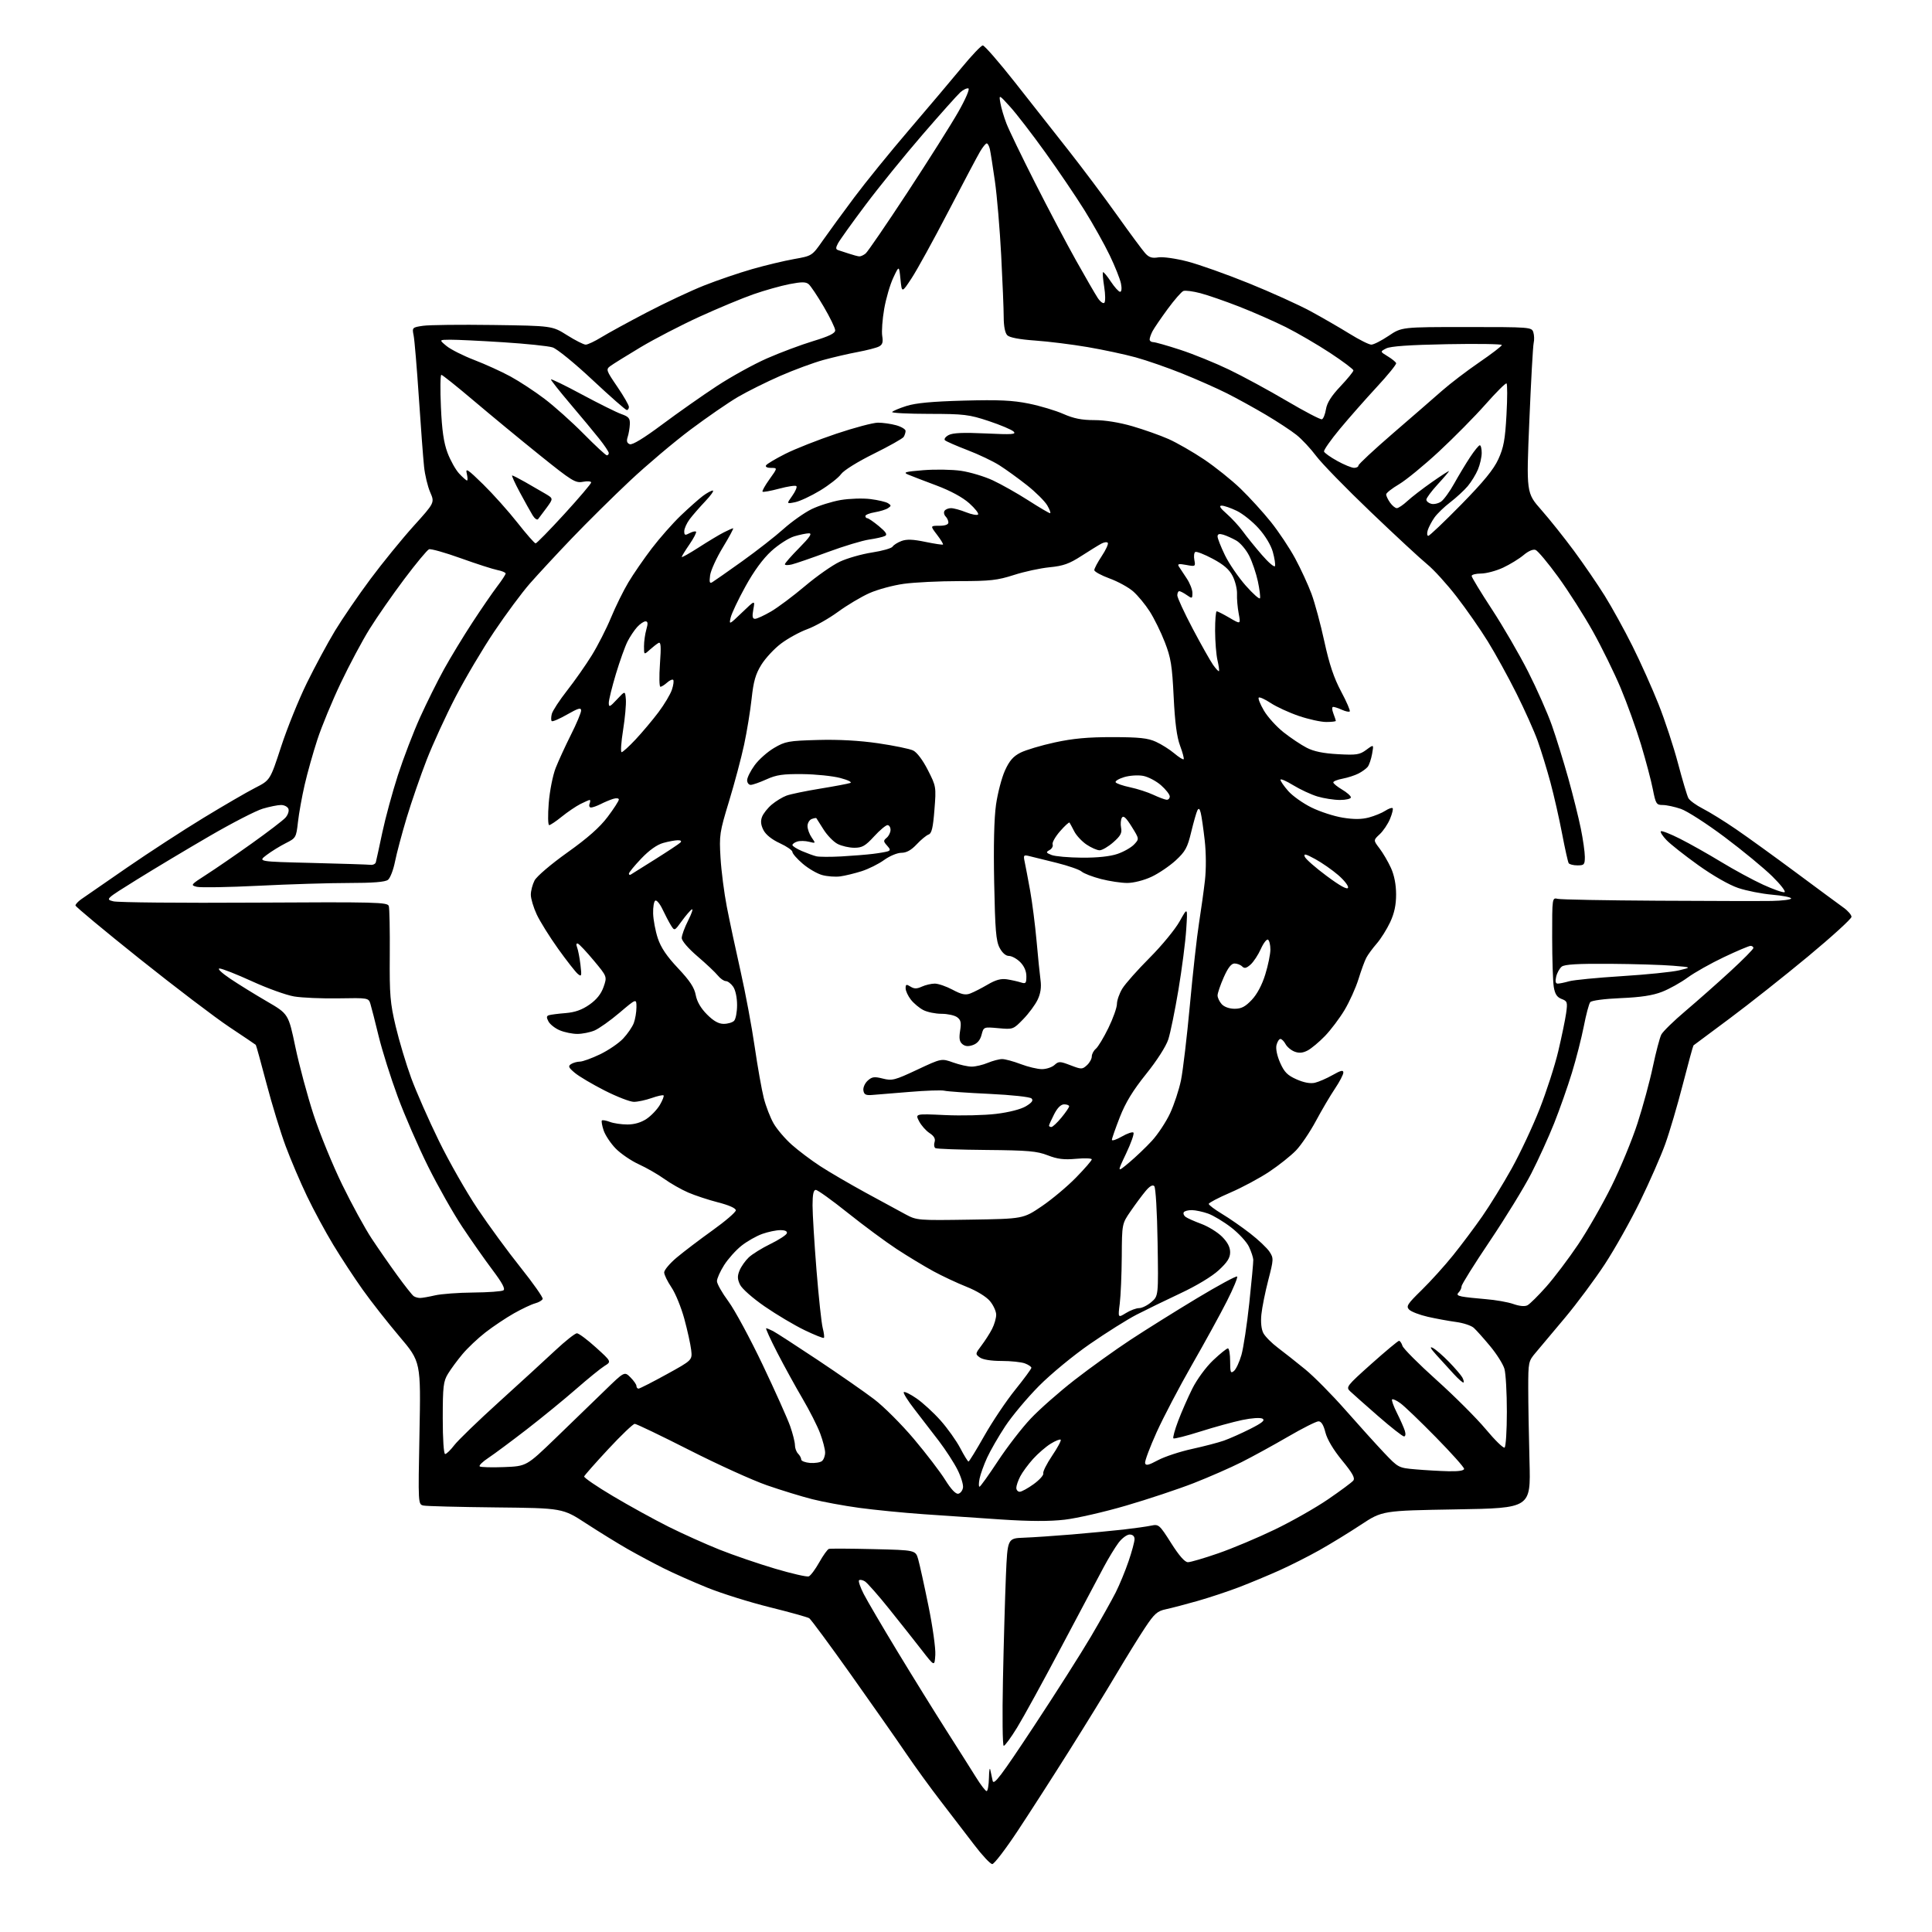 <?xml version="1.0" encoding="UTF-8" standalone="no"?>
<svg 
  version="1.1" 
  xmlns="http://www.w3.org/2000/svg" 
  xmlns:xlink="http://www.w3.org/1999/xlink" 
  xmlns:svg="http://www.w3.org/2000/svg"
  xmlns:rdf="http://www.w3.org/1999/02/22-rdf-syntax-ns#"
  xmlns:cc="http://creativecommons.org/ns#"
  xmlns:dc="http://purl.org/dc/elements/1.1/"
  viewBox="0 0 768 768"
  width="768"
  height="768"
>
<style>svg {background-color: white; }</style>"
<path stroke="none" fill="black" fill-rule="evenodd" d="M394.44,741.00C393.69,741.00 390.47,737.57 387.29,733.38C384.10,729.19 378.15,721.43 374.06,716.13C369.96,710.83 363.72,702.23 360.17,697.00C356.63,691.77 346.78,677.72 338.30,665.77C329.81,653.81 322.33,643.69 321.68,643.27C321.03,642.85 313.98,640.88 306.00,638.90C298.02,636.92 286.87,633.43 281.21,631.14C275.55,628.85 267.67,625.36 263.71,623.37C259.74,621.38 253.35,617.96 249.50,615.77C245.65,613.57 238.26,609.01 233.07,605.64C223.65,599.50 223.65,599.50 197.07,599.22C182.46,599.07 169.53,598.73 168.35,598.48C166.20,598.01 166.20,598.01 166.75,569.67C167.30,541.32 167.30,541.32 158.77,531.26C154.08,525.72 147.51,517.36 144.18,512.67C140.85,507.99 135.58,499.96 132.48,494.83C129.37,489.70 124.67,481.00 122.04,475.50C119.40,470.00 115.58,461.05 113.56,455.62C111.53,450.18 108.09,438.96 105.92,430.68C103.74,422.41 101.84,415.50 101.68,415.35C101.52,415.19 96.81,412.01 91.20,408.28C85.59,404.55 69.53,392.34 55.50,381.14C41.48,369.94 30.00,360.40 30.00,359.94C30.00,359.47 31.01,358.37 32.25,357.49C33.49,356.61 41.63,350.98 50.35,344.98C59.07,338.97 72.80,330.04 80.85,325.14C88.91,320.23 98.17,314.85 101.44,313.18C107.39,310.15 107.39,310.15 111.74,296.83C114.13,289.50 118.74,278.10 121.98,271.50C125.22,264.90 130.26,255.55 133.18,250.73C136.11,245.90 142.42,236.68 147.22,230.23C152.02,223.78 159.74,214.30 164.37,209.16C172.81,199.82 172.81,199.82 171.00,195.66C170.01,193.37 168.91,188.80 168.57,185.50C168.22,182.20 167.29,169.82 166.50,158.00C165.71,146.18 164.78,135.07 164.42,133.33C163.79,130.22 163.87,130.14 168.14,129.51C170.54,129.15 183.07,129.01 196.00,129.19C219.50,129.52 219.50,129.52 225.44,133.26C228.71,135.32 232.03,137.00 232.83,137.00C233.63,137.00 236.44,135.67 239.08,134.05C241.72,132.42 249.87,127.97 257.19,124.15C264.51,120.33 274.77,115.51 280.00,113.45C285.23,111.38 293.77,108.47 299.00,106.97C304.23,105.47 311.72,103.68 315.65,102.98C322.81,101.71 322.81,101.71 327.07,95.61C329.42,92.25 335.04,84.55 339.56,78.50C344.08,72.45 353.94,60.30 361.48,51.50C369.01,42.70 378.40,31.59 382.34,26.81C386.28,22.02 390.03,18.09 390.67,18.06C391.32,18.03 397.08,24.64 403.47,32.75C409.85,40.86 419.51,53.12 424.92,60.00C430.33,66.88 438.93,78.35 444.02,85.50C449.11,92.65 454.16,99.48 455.24,100.67C456.75,102.34 457.95,102.72 460.45,102.31C462.27,102.02 467.36,102.74 472.05,103.95C476.64,105.14 487.62,109.04 496.45,112.62C505.28,116.19 516.33,121.20 521.00,123.73C525.67,126.27 532.64,130.30 536.47,132.67C540.31,135.05 544.20,137.00 545.12,137.00C546.05,137.00 549.14,135.42 552.00,133.50C557.20,130.00 557.20,130.00 583.03,130.00C608.29,130.00 608.88,130.05 609.52,132.07C609.88,133.21 609.95,135.12 609.66,136.32C609.37,137.52 608.60,151.42 607.94,167.22C606.73,195.93 606.73,195.93 612.71,202.72C616.00,206.45 621.84,213.78 625.70,219.00C629.55,224.22 635.03,232.22 637.87,236.77C640.72,241.33 645.68,250.33 648.90,256.77C652.13,263.22 656.81,273.68 659.32,280.00C661.83,286.32 665.31,296.90 667.05,303.50C668.80,310.10 670.64,316.29 671.15,317.25C671.66,318.21 674.25,320.10 676.90,321.45C679.56,322.80 685.50,326.48 690.11,329.64C694.72,332.79 705.49,340.58 714.06,346.94C722.62,353.30 731.06,359.53 732.81,360.78C734.57,362.03 736.00,363.69 736.00,364.46C736.00,365.23 728.26,372.28 718.80,380.14C709.34,387.99 695.28,399.12 687.55,404.87C679.82,410.63 673.36,415.44 673.19,415.56C673.02,415.69 671.12,422.62 668.97,430.98C666.83,439.33 663.66,450.07 661.94,454.83C660.22,459.60 655.74,469.80 651.99,477.50C648.24,485.20 641.92,496.45 637.96,502.50C633.99,508.55 626.87,518.14 622.12,523.81C617.38,529.48 612.15,535.71 610.50,537.65C607.57,541.09 607.50,541.45 607.50,551.84C607.50,557.70 607.73,570.83 608.00,581.00C608.50,599.50 608.50,599.50 579.00,600.00C549.50,600.50 549.50,600.50 541.00,606.10C536.33,609.19 528.90,613.73 524.50,616.21C520.10,618.68 512.90,622.32 508.50,624.29C504.10,626.26 496.95,629.24 492.60,630.91C488.26,632.57 480.83,635.04 476.10,636.39C471.37,637.74 465.70,639.22 463.50,639.69C460.04,640.42 458.92,641.41 455.18,647.02C452.81,650.58 447.67,658.90 443.75,665.50C439.84,672.10 431.40,685.83 424.99,696.00C418.59,706.17 409.40,720.46 404.58,727.75C399.76,735.04 395.20,741.00 394.44,741.00zM392.20,712.00C392.64,712.00 393.05,709.64 393.12,706.75C393.18,703.86 393.42,702.40 393.65,703.50C393.89,704.60 394.31,706.57 394.59,707.88C395.02,709.85 397.82,706.15 410.88,686.38C419.55,673.25 429.82,657.10 433.70,650.50C437.58,643.90 441.99,636.02 443.52,633.00C445.04,629.98 447.35,624.38 448.64,620.57C449.94,616.77 451.00,612.83 451.00,611.82C451.00,610.68 450.27,610.00 449.05,610.00C447.98,610.00 446.00,611.46 444.65,613.25C443.30,615.04 440.63,619.42 438.72,623.00C436.80,626.58 429.28,640.75 422.00,654.50C414.73,668.25 406.77,682.76 404.31,686.75C401.86,690.74 399.47,694.00 399.00,694.00C398.53,694.00 398.39,682.19 398.69,667.75C398.98,653.31 399.52,634.75 399.86,626.50C400.50,611.50 400.50,611.50 407.00,611.26C410.57,611.13 419.12,610.55 426.00,609.98C432.88,609.40 442.10,608.52 446.50,608.03C450.90,607.53 455.90,606.82 457.61,606.46C460.61,605.83 460.90,606.08 465.54,613.40C468.72,618.43 470.98,621.00 472.22,621.00C473.24,621.00 478.68,619.41 484.29,617.46C489.91,615.52 500.01,611.27 506.74,608.02C513.47,604.78 523.00,599.37 527.92,596.00C532.83,592.64 537.34,589.30 537.93,588.58C538.76,587.59 537.69,585.65 533.50,580.54C530.02,576.30 527.57,572.18 526.87,569.41C526.13,566.45 525.23,565.00 524.13,565.00C523.23,565.00 517.77,567.75 512.00,571.11C506.22,574.47 497.92,579.02 493.55,581.22C489.18,583.42 480.62,587.17 474.52,589.56C468.42,591.94 456.34,595.96 447.68,598.49C439.02,601.03 428.01,603.55 423.22,604.10C417.23,604.80 409.34,604.77 398.00,604.02C388.93,603.42 374.98,602.47 367.00,601.91C359.02,601.35 347.55,600.21 341.50,599.39C335.45,598.56 327.07,597.02 322.88,595.95C318.69,594.89 310.59,592.41 304.88,590.43C299.17,588.45 285.27,582.14 274.00,576.41C262.72,570.69 252.97,566.00 252.32,566.00C251.67,566.00 246.95,570.51 241.82,576.03C236.69,581.54 232.37,586.44 232.21,586.91C232.05,587.37 237.22,590.91 243.71,594.76C250.19,598.62 260.11,604.07 265.74,606.89C271.37,609.70 280.49,613.80 286.00,616.00C291.51,618.20 301.46,621.60 308.10,623.57C314.74,625.54 320.77,626.92 321.49,626.64C322.22,626.36 324.09,623.86 325.65,621.08C327.21,618.30 328.94,615.88 329.50,615.71C330.05,615.54 338.03,615.58 347.23,615.80C363.96,616.20 363.96,616.20 365.00,619.85C365.57,621.86 367.41,630.18 369.07,638.35C370.74,646.52 371.97,655.30 371.80,657.85C371.50,662.50 371.50,662.50 366.50,656.05C363.75,652.50 357.90,645.10 353.50,639.62C349.10,634.13 344.73,629.18 343.80,628.61C342.86,628.04 341.82,627.85 341.48,628.19C341.14,628.52 341.98,630.98 343.35,633.65C344.72,636.32 350.75,646.60 356.75,656.50C362.75,666.40 371.45,680.44 376.08,687.70C380.71,694.96 386.05,703.39 387.95,706.45C389.84,709.50 391.75,712.00 392.20,712.00zM380.92,593.78C381.79,593.62 382.64,592.51 382.81,591.32C382.98,590.14 381.98,586.92 380.59,584.18C379.20,581.43 375.89,576.33 373.24,572.84C370.59,569.35 366.23,563.69 363.55,560.25C360.87,556.81 358.94,553.73 359.27,553.40C359.59,553.07 361.87,554.19 364.33,555.89C366.79,557.58 371.08,561.51 373.86,564.63C376.64,567.75 380.17,572.71 381.71,575.65C383.24,578.59 384.73,580.99 385.00,580.99C385.27,580.98 388.11,576.37 391.29,570.74C394.48,565.11 399.98,556.90 403.53,552.50C407.07,548.10 409.98,544.15 409.99,543.73C409.99,543.30 408.85,542.51 407.43,541.98C406.02,541.44 401.84,541.00 398.13,541.00C393.96,541.00 390.66,540.47 389.49,539.61C387.65,538.27 387.67,538.13 390.15,534.86C391.55,533.01 393.45,530.06 394.35,528.30C395.26,526.54 396.00,523.99 396.00,522.63C396.00,521.27 394.88,518.82 393.50,517.18C392.03,515.43 388.23,513.11 384.25,511.53C380.54,510.06 374.57,507.26 371.00,505.32C367.43,503.37 360.90,499.43 356.50,496.55C352.10,493.67 343.34,487.19 337.04,482.16C330.74,477.12 325.00,473.00 324.29,473.00C323.38,473.00 323.00,474.79 323.00,479.15C323.00,482.53 323.71,494.11 324.57,504.90C325.44,515.68 326.55,526.05 327.05,527.94C327.54,529.84 327.75,531.58 327.51,531.82C327.27,532.06 323.80,530.67 319.79,528.74C315.78,526.80 308.68,522.58 304.01,519.36C299.21,516.05 294.93,512.27 294.17,510.68C293.11,508.45 293.07,507.25 293.99,505.02C294.63,503.47 296.27,501.14 297.63,499.85C298.99,498.56 302.86,496.15 306.25,494.50C309.63,492.85 312.57,490.94 312.78,490.25C313.03,489.44 312.11,489.00 310.21,489.00C308.58,489.00 305.35,489.67 303.04,490.49C300.72,491.31 296.99,493.42 294.76,495.19C292.52,496.96 289.42,500.43 287.85,502.90C286.28,505.37 285.00,508.24 285.00,509.28C285.00,510.32 287.05,513.94 289.56,517.33C292.06,520.72 298.18,532.05 303.16,542.50C308.13,552.95 313.05,563.93 314.10,566.91C315.14,569.88 316.00,573.28 316.00,574.46C316.00,575.64 316.56,577.16 317.25,577.85C317.94,578.54 318.50,579.59 318.50,580.18C318.50,580.77 320.07,581.38 322.00,581.54C323.93,581.69 326.06,581.35 326.75,580.79C327.44,580.22 328.00,578.70 328.00,577.42C328.00,576.13 327.11,572.69 326.02,569.78C324.93,566.87 321.78,560.66 319.03,555.99C316.28,551.32 311.77,543.11 309.00,537.75C306.24,532.39 304.24,528.00 304.56,528.00C304.87,528.00 306.11,528.51 307.32,529.14C308.52,529.76 316.48,534.91 325.00,540.58C333.52,546.26 343.63,553.28 347.46,556.20C351.30,559.11 358.41,566.23 363.28,572.00C368.15,577.77 373.76,585.11 375.74,588.29C378.04,591.99 379.91,593.97 380.92,593.78zM405.35,593.00C406.09,593.00 408.60,591.63 410.92,589.95C413.23,588.27 414.94,586.35 414.72,585.70C414.49,585.04 416.08,581.88 418.24,578.67C420.41,575.47 421.94,572.60 421.64,572.31C421.35,572.01 419.55,572.73 417.65,573.91C415.75,575.08 412.60,577.81 410.65,579.96C408.71,582.12 406.41,585.24 405.56,586.89C404.70,588.55 404.00,590.60 404.00,591.45C404.00,592.30 404.61,593.00 405.35,593.00zM389.36,591.00C389.70,591.00 392.98,586.43 396.65,580.85C400.32,575.27 406.19,567.65 409.71,563.93C413.22,560.20 421.11,553.26 427.23,548.50C433.35,543.74 443.34,536.57 449.43,532.57C455.52,528.57 467.40,521.14 475.84,516.06C484.27,510.99 491.44,507.11 491.77,507.44C492.10,507.77 490.27,512.19 487.69,517.27C485.12,522.35 478.89,533.70 473.84,542.50C468.80,551.30 462.47,563.38 459.78,569.33C457.09,575.29 455.02,580.81 455.19,581.60C455.44,582.72 456.52,582.48 460.31,580.45C462.96,579.04 469.04,577.03 473.81,575.99C478.59,574.94 484.32,573.45 486.55,572.66C488.78,571.87 493.48,569.78 496.99,568.01C501.78,565.59 502.99,564.58 501.86,563.94C500.99,563.46 497.60,563.68 493.83,564.47C490.24,565.22 482.72,567.28 477.12,569.06C471.53,570.83 466.72,572.05 466.44,571.77C466.15,571.49 467.00,568.38 468.33,564.86C469.65,561.35 472.19,555.55 473.97,551.99C475.83,548.28 479.36,543.47 482.22,540.75C484.98,538.14 487.63,536.00 488.11,536.00C488.60,536.00 489.00,538.31 489.00,541.12C489.00,545.58 489.20,546.08 490.51,544.99C491.34,544.30 492.68,541.43 493.49,538.62C494.29,535.80 495.70,526.52 496.61,518.00C497.52,509.48 498.24,501.73 498.20,500.79C498.16,499.85 497.39,497.51 496.48,495.59C495.57,493.67 492.39,490.23 489.42,487.94C486.45,485.65 482.33,483.17 480.26,482.43C478.19,481.69 475.29,481.07 473.81,481.04C472.33,481.02 470.87,481.40 470.57,481.89C470.27,482.37 470.58,483.20 471.26,483.71C471.94,484.23 474.75,485.48 477.50,486.50C480.25,487.51 483.96,489.79 485.75,491.57C487.96,493.77 489.00,495.75 489.00,497.77C489.00,500.02 487.89,501.77 484.45,504.94C481.75,507.43 475.58,511.15 469.20,514.13C463.32,516.89 455.49,520.70 451.82,522.59C448.14,524.49 439.82,529.72 433.32,534.21C426.69,538.79 417.76,546.15 412.98,550.97C408.30,555.70 402.28,562.89 399.60,566.95C396.92,571.02 393.67,576.65 392.38,579.48C391.08,582.31 389.74,586.06 389.39,587.81C389.04,589.57 389.03,591.00 389.36,591.00zM575.75,584.84C579.80,584.94 582.00,584.60 582.00,583.88C582.00,583.26 576.94,577.60 570.75,571.30C564.56,564.99 558.24,558.92 556.69,557.81C555.15,556.69 553.66,556.01 553.38,556.29C553.09,556.57 553.96,558.98 555.30,561.65C556.64,564.32 558.05,567.51 558.44,568.75C558.85,570.07 558.71,571.00 558.11,571.00C557.55,571.00 552.90,567.35 547.79,562.89C542.68,558.43 537.69,554.00 536.69,553.05C534.96,551.40 535.32,550.94 545.14,542.16C550.79,537.12 555.73,533.00 556.13,533.00C556.54,533.00 557.15,533.90 557.50,535.00C557.85,536.10 563.95,542.21 571.05,548.59C578.16,554.96 586.94,563.74 590.58,568.09C594.21,572.45 597.59,575.75 598.09,575.44C598.59,575.14 599.00,568.72 599.00,561.18C599.00,553.65 598.57,545.99 598.04,544.15C597.52,542.32 594.97,538.27 592.39,535.16C589.81,532.05 586.87,528.76 585.85,527.84C584.84,526.93 581.65,525.88 578.76,525.50C575.87,525.11 570.84,524.19 567.59,523.45C564.33,522.71 561.00,521.43 560.18,520.61C558.86,519.29 559.42,518.40 565.14,512.81C568.69,509.34 574.31,503.12 577.62,499.00C580.94,494.88 586.17,487.90 589.23,483.50C592.30,479.10 597.55,470.55 600.92,464.50C604.28,458.45 609.27,447.83 612.00,440.89C614.73,433.96 618.08,423.61 619.43,417.89C620.78,412.18 622.19,405.37 622.56,402.77C623.17,398.37 623.05,397.97 620.75,397.10C618.93,396.40 618.12,395.17 617.65,392.33C617.31,390.22 617.02,381.36 617.01,372.64C617.00,356.78 617.00,356.78 619.25,357.31C620.49,357.60 638.38,357.93 659.00,358.05C679.62,358.17 699.99,358.21 704.25,358.14C708.51,358.06 712.00,357.62 712.00,357.15C712.00,356.68 708.63,356.01 704.51,355.66C700.39,355.31 694.30,354.11 690.97,352.99C687.37,351.78 680.94,348.10 675.09,343.92C669.69,340.05 664.00,335.57 662.46,333.95C660.91,332.34 659.90,330.76 660.22,330.45C660.54,330.13 663.95,331.46 667.81,333.41C671.67,335.35 679.03,339.50 684.16,342.62C689.30,345.75 696.82,349.83 700.89,351.69C704.95,353.55 708.78,354.89 709.39,354.66C710.00,354.43 707.80,351.59 704.50,348.35C701.20,345.10 692.69,338.09 685.58,332.76C678.47,327.43 670.63,322.38 668.15,321.54C665.67,320.69 662.43,320.00 660.95,320.00C658.45,320.00 658.17,319.56 657.03,313.75C656.36,310.31 654.24,302.32 652.34,296.00C650.43,289.68 646.78,279.55 644.24,273.50C641.70,267.45 636.73,257.32 633.20,251.00C629.67,244.68 623.47,234.94 619.41,229.36C615.36,223.79 611.31,218.95 610.42,218.61C609.44,218.23 607.57,219.03 605.65,220.65C603.92,222.11 600.25,224.36 597.50,225.65C594.75,226.93 590.81,227.98 588.75,227.99C586.69,228.00 585.00,228.43 585.00,228.95C585.00,229.47 588.62,235.43 593.05,242.20C597.48,248.96 603.96,260.12 607.45,267.00C610.94,273.88 615.19,283.48 616.90,288.35C618.62,293.22 621.54,302.67 623.41,309.35C625.28,316.03 627.52,325.04 628.40,329.36C629.28,333.68 630.00,338.74 630.00,340.61C630.00,343.70 629.74,344.00 627.06,344.00C625.44,344.00 623.87,343.60 623.57,343.12C623.27,342.63 622.09,337.34 620.95,331.37C619.81,325.39 617.73,316.23 616.32,311.00C614.91,305.77 612.63,298.35 611.25,294.50C609.87,290.65 606.07,282.16 602.80,275.63C599.54,269.10 594.42,259.81 591.43,254.98C588.45,250.15 582.86,242.13 579.02,237.17C575.18,232.20 569.92,226.41 567.34,224.32C564.76,222.22 554.64,212.85 544.87,203.50C535.09,194.15 525.33,184.14 523.18,181.24C521.02,178.35 517.52,174.60 515.38,172.89C513.25,171.19 507.76,167.59 503.19,164.88C498.61,162.17 491.64,158.33 487.69,156.34C483.73,154.35 475.74,150.81 469.92,148.47C464.09,146.13 455.79,143.24 451.47,142.06C447.15,140.87 438.54,139.03 432.34,137.97C426.14,136.91 416.74,135.74 411.45,135.37C405.27,134.93 401.33,134.19 400.42,133.28C399.53,132.39 399.00,129.74 398.99,126.18C398.99,123.06 398.53,111.95 397.99,101.50C397.44,91.05 396.32,77.78 395.49,72.00C394.67,66.22 393.76,60.49 393.48,59.25C393.19,58.01 392.63,57.00 392.23,57.01C391.83,57.01 390.64,58.47 389.59,60.26C388.53,62.04 382.86,72.77 376.97,84.09C371.08,95.42 364.52,107.34 362.38,110.59C358.50,116.50 358.50,116.50 357.95,111.00C357.40,105.50 357.40,105.50 355.10,110.39C353.83,113.07 352.20,118.65 351.48,122.79C350.76,126.92 350.41,131.77 350.70,133.56C351.11,136.06 350.80,137.03 349.37,137.76C348.34,138.28 344.57,139.25 341.00,139.92C337.43,140.58 331.27,142.01 327.32,143.09C323.37,144.18 315.67,147.02 310.20,149.41C304.73,151.80 297.15,155.57 293.35,157.79C289.55,160.01 281.06,165.87 274.47,170.80C267.89,175.74 257.05,184.89 250.40,191.14C243.74,197.39 233.34,207.68 227.29,214.00C221.24,220.32 213.73,228.43 210.60,232.00C207.47,235.57 201.13,244.12 196.51,251.00C191.88,257.88 184.96,269.57 181.11,277.00C177.26,284.43 172.10,295.68 169.63,302.00C167.17,308.32 163.59,318.68 161.68,325.00C159.78,331.32 157.68,339.20 157.02,342.50C156.37,345.80 155.11,349.06 154.22,349.75C153.11,350.61 148.31,351.00 138.69,351.00C131.03,351.00 114.89,351.49 102.84,352.10C90.78,352.70 79.71,352.89 78.23,352.52C75.64,351.87 75.79,351.69 82.05,347.67C85.63,345.38 93.76,339.79 100.11,335.26C106.47,330.73 112.48,326.13 113.46,325.05C114.44,323.96 114.98,322.38 114.65,321.54C114.33,320.69 113.01,320.00 111.71,320.00C110.42,320.00 107.14,320.66 104.43,321.47C101.72,322.28 92.21,327.17 83.31,332.35C74.40,337.52 61.43,345.29 54.48,349.61C41.91,357.43 41.87,357.47 45.06,358.29C46.82,358.75 72.06,358.99 101.15,358.81C149.65,358.53 154.07,358.64 154.55,360.16C154.84,361.07 155.01,369.84 154.94,379.66C154.82,395.48 155.09,398.69 157.30,408.01C158.67,413.79 161.44,423.01 163.45,428.51C165.47,434.00 170.42,445.25 174.46,453.50C178.49,461.75 185.41,473.90 189.84,480.50C194.26,487.10 201.97,497.63 206.98,503.89C211.98,510.16 215.91,515.76 215.72,516.34C215.53,516.92 214.18,517.71 212.73,518.10C211.27,518.49 207.48,520.28 204.29,522.08C201.11,523.88 196.03,527.28 193.00,529.63C189.97,531.98 185.85,535.88 183.83,538.30C181.81,540.71 179.22,544.22 178.08,546.10C176.24,549.12 176.01,551.09 176.00,563.75C176.00,572.08 176.39,578.00 176.95,578.00C177.47,578.00 179.10,576.43 180.57,574.50C182.03,572.58 190.04,564.83 198.37,557.29C206.69,549.75 216.76,540.53 220.75,536.79C224.74,533.06 228.60,530.00 229.33,530.00C230.06,530.00 233.46,532.53 236.88,535.63C243.10,541.26 243.10,541.26 240.30,542.99C238.76,543.95 233.68,548.08 229.00,552.17C224.32,556.26 215.51,563.46 209.42,568.18C203.32,572.89 196.44,578.01 194.13,579.54C191.81,581.07 190.27,582.59 190.71,582.93C191.14,583.26 195.50,583.38 200.39,583.19C209.29,582.84 209.29,582.84 220.87,571.67C227.24,565.53 236.00,557.04 240.34,552.82C248.23,545.14 248.23,545.14 250.61,547.52C251.93,548.84 253.00,550.38 253.00,550.95C253.00,551.53 253.37,552.00 253.83,552.00C254.28,552.00 259.29,549.45 264.94,546.34C275.22,540.68 275.22,540.68 274.75,536.59C274.48,534.34 273.26,528.78 272.02,524.23C270.78,519.68 268.48,514.05 266.90,511.73C265.33,509.40 264.03,506.74 264.02,505.81C264.01,504.88 266.23,502.24 268.94,499.95C271.66,497.66 278.08,492.78 283.19,489.12C288.31,485.46 292.50,481.86 292.50,481.12C292.50,480.29 289.80,479.08 285.50,477.98C281.65,476.99 276.27,475.22 273.55,474.04C270.83,472.86 266.55,470.43 264.05,468.63C261.55,466.84 257.00,464.22 253.93,462.82C250.87,461.42 246.73,458.59 244.72,456.53C242.72,454.47 240.57,451.22 239.94,449.32C239.31,447.42 239.01,445.66 239.26,445.41C239.52,445.15 240.94,445.41 242.43,445.97C243.91,446.54 247.06,447.00 249.42,447.00C252.21,447.00 254.87,446.21 257.05,444.75C258.89,443.51 261.26,441.01 262.32,439.20C263.37,437.39 264.03,435.70 263.78,435.44C263.52,435.19 261.39,435.66 259.03,436.49C256.68,437.32 253.50,438.00 251.98,438.00C250.45,438.00 245.22,435.97 240.35,433.50C235.48,431.02 230.15,427.87 228.50,426.48C225.99,424.38 225.75,423.81 227.00,423.00C227.82,422.47 229.40,422.02 230.50,422.01C231.60,422.01 235.20,420.70 238.50,419.12C241.80,417.54 245.93,414.73 247.69,412.87C249.44,411.02 251.35,408.23 251.94,406.68C252.52,405.14 253.00,402.30 253.00,400.37C253.00,396.87 253.00,396.87 246.27,402.58C242.57,405.73 238.08,408.90 236.30,409.65C234.52,410.39 231.46,411.00 229.50,411.00C227.54,411.00 224.41,410.36 222.55,409.58C220.69,408.81 218.66,407.22 218.04,406.07C217.17,404.45 217.21,403.88 218.21,403.56C218.92,403.34 221.89,402.95 224.82,402.72C228.60,402.41 231.35,401.43 234.32,399.35C237.17,397.35 238.95,395.12 239.93,392.32C241.36,388.22 241.36,388.22 236.06,381.86C233.15,378.36 230.30,375.33 229.72,375.11C229.08,374.88 228.96,375.45 229.41,376.61C229.81,377.65 230.41,380.75 230.74,383.50C231.28,388.05 231.18,388.38 229.69,387.15C228.79,386.40 225.26,381.90 221.86,377.15C218.46,372.39 214.63,366.25 213.35,363.50C212.07,360.75 211.02,357.24 211.01,355.70C211.00,354.16 211.67,351.60 212.49,350.01C213.34,348.37 218.98,343.56 225.54,338.88C233.63,333.12 238.44,328.86 241.55,324.72C244.00,321.47 246.00,318.37 246.00,317.83C246.00,317.29 245.01,317.17 243.75,317.56C242.51,317.94 240.28,318.87 238.80,319.63C237.31,320.38 235.58,321.00 234.94,321.00C234.31,321.00 234.05,320.33 234.36,319.50C234.68,318.68 234.70,318.00 234.42,318.00C234.13,318.00 232.46,318.73 230.70,319.62C228.94,320.52 225.62,322.77 223.33,324.62C221.04,326.48 218.77,328.00 218.30,328.00C217.82,328.00 217.75,324.06 218.13,319.25C218.52,314.38 219.75,308.18 220.89,305.28C222.02,302.41 224.76,296.46 226.97,292.05C229.19,287.65 231.00,283.33 231.00,282.45C231.00,281.18 229.87,281.50 225.44,284.03C222.38,285.78 219.63,286.96 219.32,286.65C219.01,286.35 219.03,285.06 219.35,283.80C219.68,282.53 222.41,278.35 225.43,274.50C228.45,270.65 232.87,264.35 235.25,260.50C237.63,256.65 241.07,249.90 242.89,245.50C244.71,241.10 247.81,234.80 249.79,231.50C251.76,228.20 255.95,222.12 259.09,218.00C262.24,213.88 267.44,207.98 270.65,204.91C273.87,201.84 277.80,198.35 279.38,197.16C280.97,195.97 282.75,195.00 283.34,195.00C283.93,195.00 282.60,196.91 280.37,199.25C278.15,201.59 275.35,204.80 274.16,206.38C272.97,207.97 272.00,210.12 272.00,211.17C272.00,212.79 272.31,212.90 274.09,211.95C275.23,211.34 276.40,211.07 276.68,211.35C276.96,211.63 275.80,213.88 274.10,216.36C272.39,218.84 271.00,221.11 271.00,221.41C271.00,221.71 274.04,220.00 277.75,217.62C281.46,215.23 285.94,212.53 287.70,211.64C289.46,210.74 291.14,210.00 291.43,210.00C291.72,210.00 289.89,213.41 287.36,217.57C284.83,221.74 282.55,226.74 282.28,228.69C281.91,231.48 282.09,232.07 283.15,231.43C283.89,230.99 289.23,227.25 295.00,223.13C300.77,219.00 308.17,213.23 311.44,210.29C314.71,207.36 319.74,203.81 322.61,202.40C325.48,201.00 330.68,199.37 334.16,198.77C337.65,198.18 342.98,198.01 346.01,198.39C349.04,198.77 352.19,199.51 353.01,200.04C354.33,200.89 354.33,201.11 353.00,202.00C352.18,202.55 349.81,203.28 347.75,203.63C345.69,203.97 344.00,204.65 344.00,205.13C344.00,205.61 344.35,206.00 344.77,206.00C345.20,206.00 347.27,207.42 349.37,209.15C352.16,211.46 352.83,212.50 351.85,213.03C351.11,213.43 348.27,214.07 345.55,214.47C342.83,214.86 335.41,217.10 329.05,219.45C322.70,221.80 316.26,224.01 314.75,224.38C313.24,224.74 312.00,224.71 312.00,224.30C312.00,223.89 314.57,220.96 317.72,217.78C321.91,213.54 322.94,212.00 321.58,212.00C320.57,212.00 317.93,212.54 315.73,213.20C313.53,213.86 309.42,216.50 306.60,219.08C303.27,222.13 299.68,227.02 296.32,233.13C293.47,238.28 290.83,243.85 290.45,245.50C289.77,248.43 289.88,248.38 294.95,243.50C300.15,238.50 300.15,238.50 299.46,242.25C298.94,245.08 299.11,246.00 300.14,245.99C300.89,245.99 303.75,244.67 306.50,243.07C309.25,241.47 315.32,236.92 320.00,232.97C324.68,229.02 330.89,224.66 333.82,223.29C336.74,221.91 342.50,220.27 346.61,219.63C350.72,219.00 354.41,217.95 354.81,217.30C355.21,216.65 356.79,215.65 358.32,215.07C360.37,214.29 362.87,214.37 367.80,215.40C371.49,216.16 374.66,216.64 374.85,216.46C375.04,216.28 373.98,214.53 372.48,212.57C369.76,209.00 369.76,209.00 373.38,209.00C375.68,209.00 377.00,208.53 377.00,207.70C377.00,206.99 376.50,205.90 375.89,205.29C375.28,204.68 375.08,203.69 375.45,203.09C375.82,202.49 376.98,202.00 378.04,202.00C379.10,202.00 381.79,202.73 384.02,203.63C386.26,204.52 388.40,204.92 388.79,204.53C389.18,204.13 387.60,202.11 385.29,200.05C382.61,197.67 377.86,195.09 372.29,193.00C367.45,191.19 362.38,189.24 361.00,188.66C358.88,187.76 359.78,187.50 367.00,186.91C371.68,186.53 378.43,186.64 382.00,187.15C385.57,187.67 391.27,189.37 394.65,190.94C398.04,192.52 404.38,196.10 408.75,198.90C413.12,201.71 417.02,204.00 417.41,204.00C417.80,204.00 417.30,202.61 416.31,200.91C415.31,199.21 411.67,195.59 408.22,192.87C404.76,190.14 399.83,186.58 397.26,184.95C394.69,183.32 388.97,180.60 384.54,178.91C380.12,177.21 376.11,175.46 375.64,175.01C375.17,174.55 375.82,173.63 377.09,172.95C378.75,172.06 382.89,171.88 391.86,172.30C402.36,172.80 404.10,172.68 402.91,171.54C402.13,170.79 397.68,168.92 393.00,167.36C385.20,164.78 383.26,164.54 369.35,164.52C361.01,164.51 354.39,164.17 354.64,163.78C354.88,163.38 357.43,162.30 360.29,161.39C364.01,160.20 370.56,159.59 383.16,159.25C397.09,158.88 402.53,159.13 408.98,160.44C413.47,161.35 419.65,163.20 422.70,164.55C426.81,166.36 430.01,167.00 435.01,167.00C439.22,167.00 444.94,167.92 450.14,169.43C454.74,170.77 461.20,173.06 464.50,174.52C467.80,175.98 474.15,179.63 478.62,182.62C483.08,185.62 489.63,190.86 493.17,194.28C496.71,197.70 502.13,203.65 505.21,207.50C508.29,211.35 512.64,217.88 514.86,222.00C517.08,226.12 519.99,232.43 521.32,236.00C522.65,239.57 524.96,248.12 526.45,255.00C528.43,264.09 530.25,269.51 533.12,274.89C535.29,278.95 536.83,282.51 536.54,282.80C536.25,283.09 534.86,282.80 533.46,282.16C532.05,281.52 530.49,281.00 529.98,281.00C529.42,281.00 529.44,282.02 530.02,283.57C530.56,284.98 531.00,286.33 531.00,286.57C531.00,286.80 529.28,287.00 527.18,287.00C525.07,287.00 520.18,285.92 516.32,284.61C512.45,283.29 507.41,280.98 505.12,279.46C502.83,277.95 500.69,276.98 500.36,277.31C500.03,277.64 500.96,279.96 502.43,282.47C503.90,284.98 507.41,288.86 510.23,291.09C513.05,293.32 517.19,296.09 519.43,297.24C522.26,298.71 526.03,299.48 531.83,299.80C539.26,300.21 540.48,300.02 543.14,298.06C546.12,295.85 546.12,295.85 545.43,299.68C545.05,301.78 544.27,304.09 543.69,304.82C543.12,305.54 541.47,306.74 540.04,307.48C538.60,308.22 535.76,309.14 533.72,309.53C531.67,309.91 530.00,310.58 530.00,311.01C530.00,311.45 531.58,312.73 533.50,313.87C535.42,315.00 537.00,316.40 537.00,316.97C537.00,317.53 535.05,318.00 532.66,318.00C530.27,318.00 526.24,317.37 523.70,316.61C521.16,315.84 516.81,313.82 514.04,312.12C511.27,310.41 509.00,309.45 509.00,309.97C509.00,310.50 510.39,312.51 512.09,314.44C513.78,316.38 517.95,319.33 521.34,321.00C524.73,322.67 530.34,324.49 533.79,325.04C538.22,325.76 541.29,325.73 544.20,324.95C546.46,324.34 549.39,323.14 550.69,322.28C552.00,321.43 553.30,320.97 553.59,321.26C553.88,321.55 553.41,323.47 552.55,325.54C551.69,327.60 549.84,330.35 548.44,331.64C545.90,334.00 545.90,334.00 548.40,337.28C549.77,339.08 551.81,342.57 552.93,345.03C554.24,347.91 554.96,351.63 554.97,355.50C554.98,359.73 554.28,363.00 552.62,366.57C551.32,369.35 548.92,373.18 547.28,375.07C545.64,376.95 543.76,379.51 543.12,380.74C542.47,381.97 541.07,385.79 540.01,389.24C538.94,392.68 536.45,398.20 534.48,401.50C532.50,404.80 528.99,409.45 526.69,411.83C524.39,414.21 521.29,416.80 519.81,417.58C517.88,418.59 516.40,418.72 514.62,418.04C513.24,417.52 511.63,416.17 511.03,415.05C510.42,413.92 509.50,413.00 508.98,413.00C508.46,413.00 507.77,414.09 507.43,415.41C507.07,416.86 507.64,419.66 508.87,422.45C510.53,426.20 511.78,427.46 515.42,429.07C518.36,430.37 520.89,430.83 522.71,430.41C524.24,430.05 527.41,428.67 529.75,427.34C533.00,425.49 534.00,425.26 534.00,426.36C534.00,427.15 532.50,430.03 530.66,432.76C528.83,435.48 525.42,441.26 523.09,445.61C520.76,449.95 517.20,455.22 515.18,457.32C513.15,459.42 508.39,463.22 504.59,465.75C500.79,468.29 493.82,472.03 489.09,474.07C484.37,476.10 480.50,478.13 480.50,478.57C480.50,479.01 482.86,480.79 485.75,482.53C488.64,484.26 493.68,487.76 496.95,490.30C500.23,492.84 503.69,496.12 504.65,497.59C506.32,500.14 506.30,500.60 504.16,508.87C502.93,513.62 501.70,519.75 501.42,522.50C501.10,525.63 501.40,528.42 502.21,529.95C502.93,531.30 505.54,533.93 508.01,535.78C510.48,537.64 515.35,541.48 518.83,544.33C522.31,547.17 529.51,554.45 534.83,560.50C540.15,566.54 547.06,574.19 550.19,577.50C555.85,583.46 555.93,583.50 562.69,584.09C566.44,584.42 572.31,584.76 575.75,584.84zM581.78,549.56C581.55,549.78 579.82,548.28 577.93,546.23C576.03,544.18 572.91,540.76 570.99,538.62C568.64,536.02 568.17,535.10 569.56,535.81C570.69,536.39 573.58,538.89 575.99,541.37C578.39,543.85 580.76,546.61 581.27,547.51C581.77,548.41 582.00,549.33 581.78,549.56zM447.57,521.96C449.31,520.88 451.67,520.00 452.81,520.00C453.95,520.00 456.15,518.91 457.69,517.58C460.50,515.16 460.50,515.16 460.16,493.83C459.97,481.67 459.40,472.07 458.84,471.50C458.18,470.84 457.01,471.51 455.36,473.50C453.98,475.15 451.32,478.74 449.43,481.49C446.00,486.47 446.00,486.47 445.92,499.49C445.87,506.64 445.51,515.07 445.12,518.21C444.40,523.91 444.40,523.91 447.57,521.96zM607.19,518.87C608.11,518.39 611.49,515.05 614.69,511.44C617.88,507.83 623.58,500.29 627.34,494.69C631.11,489.09 637.08,478.65 640.62,471.50C644.16,464.35 648.81,453.10 650.94,446.50C653.08,439.90 655.83,429.77 657.04,424.00C658.26,418.23 659.77,412.50 660.39,411.27C661.02,410.05 665.35,405.82 670.02,401.87C674.68,397.92 682.66,390.87 687.75,386.19C692.84,381.51 697.00,377.31 697.00,376.84C697.00,376.38 696.49,376.00 695.87,376.00C695.24,376.00 690.48,378.01 685.28,380.48C680.09,382.94 673.61,386.59 670.89,388.58C668.16,390.58 663.59,393.13 660.72,394.25C657.00,395.71 652.28,396.43 644.27,396.77C637.72,397.05 632.66,397.72 632.14,398.38C631.64,398.99 630.49,403.32 629.58,408.00C628.66,412.68 626.54,421.00 624.85,426.49C623.17,431.99 620.00,440.99 617.81,446.49C615.62,452.00 611.52,461.00 608.70,466.50C605.88,472.00 598.49,484.04 592.29,493.26C586.08,502.48 581.00,510.60 581.00,511.31C581.00,512.02 580.48,513.12 579.86,513.74C579.00,514.60 579.31,515.01 581.11,515.38C582.42,515.65 586.68,516.12 590.57,516.43C594.46,516.73 599.41,517.60 601.57,518.36C604.03,519.23 606.13,519.42 607.19,518.87zM167.00,515.96C167.82,515.96 170.51,515.49 172.96,514.92C175.41,514.36 182.24,513.85 188.14,513.80C194.04,513.75 199.41,513.36 200.09,512.94C200.96,512.41 199.70,510.04 195.79,504.84C192.75,500.80 187.34,493.09 183.76,487.70C180.18,482.32 174.07,471.52 170.18,463.70C166.29,455.89 160.84,443.37 158.08,435.89C155.31,428.40 151.91,417.60 150.52,411.89C149.13,406.17 147.66,400.41 147.25,399.08C146.51,396.67 146.40,396.65 134.50,396.86C127.90,396.97 119.97,396.63 116.89,396.10C113.80,395.58 106.27,392.87 100.16,390.07C94.05,387.28 88.26,385.00 87.28,385.00C86.27,385.00 88.10,386.75 91.50,389.04C94.80,391.26 101.36,395.32 106.08,398.06C114.66,403.05 114.66,403.05 117.43,416.28C118.96,423.55 122.21,435.64 124.66,443.14C127.11,450.63 132.24,463.16 136.06,470.98C139.87,478.79 145.13,488.40 147.74,492.34C150.35,496.28 154.93,502.88 157.93,507.00C160.92,511.12 163.85,514.83 164.44,515.23C165.02,515.64 166.18,515.97 167.00,515.96zM385.63,484.83C406.75,484.50 406.75,484.50 414.13,479.50C418.18,476.75 424.31,471.61 427.75,468.08C431.19,464.56 434.00,461.31 434.00,460.87C434.00,460.43 431.19,460.33 427.75,460.64C422.92,461.08 420.36,460.76 416.50,459.26C412.22,457.59 408.70,457.28 392.13,457.13C381.47,457.04 372.34,456.71 371.84,456.40C371.33,456.09 371.18,454.99 371.51,453.97C371.92,452.67 371.31,451.60 369.50,450.41C368.07,449.47 366.20,447.36 365.35,445.71C363.80,442.71 363.80,442.71 375.65,443.26C382.17,443.56 391.32,443.35 396.00,442.78C401.13,442.16 405.82,440.95 407.82,439.75C410.21,438.31 410.84,437.44 410.06,436.66C409.44,436.04 402.21,435.26 393.24,434.83C384.59,434.43 376.58,433.86 375.45,433.58C374.32,433.29 368.01,433.51 361.45,434.06C354.88,434.60 348.15,435.15 346.50,435.28C344.14,435.45 343.44,435.06 343.21,433.44C343.04,432.31 343.82,430.57 344.93,429.57C346.63,428.02 347.56,427.90 350.93,428.75C354.61,429.69 355.67,429.42 364.59,425.23C374.25,420.70 374.25,420.70 378.88,422.35C381.42,423.26 384.75,424.01 386.28,424.00C387.81,424.00 390.68,423.32 392.65,422.50C394.63,421.68 397.20,421.00 398.37,421.00C399.54,421.00 402.87,421.90 405.76,423.00C408.65,424.10 412.44,425.00 414.18,425.00C415.92,425.00 418.16,424.26 419.16,423.36C420.84,421.84 421.30,421.84 425.54,423.46C429.90,425.13 430.20,425.13 432.06,423.45C433.13,422.48 434.00,420.91 434.00,419.97C434.00,419.02 434.73,417.64 435.62,416.90C436.51,416.16 438.76,412.43 440.62,408.61C442.48,404.79 444.00,400.51 444.00,399.08C444.01,397.66 444.96,394.93 446.13,393.00C447.30,391.07 452.18,385.57 456.97,380.77C461.76,375.98 467.13,369.45 468.91,366.27C472.13,360.50 472.13,360.50 471.54,369.50C471.22,374.45 469.82,385.25 468.44,393.50C467.06,401.75 465.25,410.61 464.41,413.19C463.50,415.96 459.91,421.58 455.59,426.95C450.33,433.51 447.42,438.27 445.15,444.08C443.42,448.51 442.00,452.56 442.00,453.09C442.00,453.63 443.77,453.04 445.93,451.80C448.10,450.55 450.18,449.85 450.56,450.23C450.94,450.61 449.63,454.36 447.64,458.55C444.02,466.17 444.02,466.17 448.83,462.15C451.47,459.93 455.56,456.04 457.90,453.49C460.25,450.94 463.49,446.04 465.11,442.59C466.72,439.14 468.68,433.20 469.46,429.41C470.24,425.61 471.83,412.15 473.00,399.50C474.16,386.85 475.79,372.23 476.62,367.00C477.44,361.77 478.51,354.12 478.98,350.00C479.49,345.54 479.46,339.06 478.89,334.03C478.36,329.38 477.66,324.48 477.32,323.16C476.89,321.42 476.52,321.13 475.99,322.12C475.59,322.88 474.49,326.75 473.53,330.71C472.03,336.97 471.21,338.47 467.35,342.04C464.89,344.29 460.55,347.23 457.69,348.56C454.73,349.94 450.63,350.98 448.14,350.99C445.75,351.00 441.02,350.29 437.64,349.42C434.26,348.54 430.81,347.21 429.97,346.46C429.12,345.70 424.62,344.14 419.97,342.98C415.31,341.83 410.42,340.62 409.11,340.30C406.91,339.76 406.76,339.95 407.33,342.61C407.67,344.20 408.64,349.33 409.49,354.01C410.33,358.69 411.48,367.69 412.05,374.01C412.61,380.33 413.32,387.37 413.63,389.65C414.01,392.48 413.65,394.94 412.48,397.39C411.55,399.37 408.97,402.85 406.77,405.12C402.78,409.23 402.71,409.25 396.88,408.72C391.01,408.19 391.01,408.19 390.19,411.34C389.65,413.45 388.50,414.80 386.75,415.42C384.90,416.07 383.66,415.96 382.57,415.06C381.40,414.09 381.18,412.75 381.66,409.73C382.18,406.48 381.95,405.43 380.46,404.35C379.45,403.61 376.66,403.00 374.26,403.00C371.86,403.00 368.61,402.33 367.04,401.52C365.46,400.71 363.24,398.85 362.09,397.39C360.94,395.92 360.00,393.89 360.00,392.86C360.00,391.26 360.28,391.16 361.93,392.19C363.42,393.12 364.44,393.12 366.47,392.19C367.91,391.54 370.22,391.00 371.59,391.00C372.97,391.00 376.15,392.09 378.66,393.43C382.23,395.33 383.77,395.66 385.70,394.92C387.06,394.41 390.17,392.82 392.61,391.39C395.80,389.51 397.94,388.93 400.27,389.29C402.05,389.57 404.51,390.12 405.75,390.51C407.76,391.16 408.00,390.90 408.00,388.07C408.00,386.05 407.12,384.03 405.55,382.45C404.20,381.10 402.18,380.00 401.07,380.00C399.81,380.00 398.41,378.78 397.35,376.75C395.93,374.05 395.57,369.64 395.20,350.82C394.91,336.17 395.17,325.21 395.94,319.82C396.60,315.25 398.19,309.17 399.48,306.31C401.26,302.39 402.77,300.65 405.67,299.19C407.77,298.13 413.90,296.30 419.28,295.13C426.55,293.55 432.45,293.01 442.28,293.02C452.91,293.04 456.28,293.40 459.50,294.87C461.70,295.87 464.98,297.94 466.79,299.47C468.60,301.00 470.28,302.05 470.52,301.81C470.76,301.58 470.12,299.16 469.10,296.44C467.80,292.96 467.05,287.21 466.55,277.00C465.94,264.53 465.45,261.49 463.03,255.26C461.49,251.28 458.78,245.78 457.02,243.04C455.27,240.30 452.31,236.72 450.46,235.10C448.61,233.47 444.37,231.15 441.05,229.94C437.72,228.72 435.00,227.23 435.00,226.62C435.01,226.00 436.33,223.50 437.95,221.07C439.57,218.63 440.66,216.26 440.38,215.81C440.11,215.36 438.95,215.49 437.82,216.10C436.69,216.70 433.10,218.92 429.84,221.02C425.04,224.12 422.65,224.97 417.21,225.50C413.52,225.86 407.12,227.24 403.00,228.58C396.50,230.67 393.59,231.00 381.32,231.00C373.52,231.00 363.62,231.48 359.32,232.07C355.02,232.66 348.85,234.33 345.60,235.78C342.36,237.22 336.73,240.58 333.10,243.23C329.47,245.89 323.99,248.98 320.92,250.10C317.86,251.22 313.15,253.81 310.46,255.84C307.76,257.87 304.25,261.66 302.64,264.26C300.34,267.98 299.52,270.86 298.78,277.75C298.26,282.56 296.92,290.77 295.80,296.00C294.68,301.23 291.99,311.35 289.81,318.50C286.05,330.85 285.88,331.98 286.42,341.00C286.73,346.23 287.86,355.00 288.93,360.50C290.00,366.00 292.45,377.49 294.38,386.04C296.31,394.58 298.84,408.08 299.99,416.04C301.15,423.99 302.78,433.20 303.62,436.50C304.46,439.80 306.23,444.37 307.56,446.65C308.88,448.93 312.11,452.71 314.73,455.04C317.36,457.38 322.43,461.20 326.00,463.53C329.57,465.86 337.68,470.59 344.00,474.05C350.32,477.50 357.52,481.41 360.00,482.74C364.42,485.11 364.89,485.15 385.63,484.83zM417.93,448.00C418.44,448.00 420.24,446.32 421.93,444.27C423.62,442.22 425.00,440.20 425.00,439.77C425.00,439.35 424.11,439.00 423.02,439.00C421.72,439.00 420.35,440.36 419.02,442.96C417.91,445.14 417.00,447.16 417.00,447.46C417.00,447.76 417.42,448.00 417.93,448.00zM287.68,407.00C289.29,407.00 291.14,406.46 291.80,405.80C292.46,405.14 293.00,402.32 293.00,399.52C293.00,396.55 292.36,393.53 291.44,392.22C290.59,391.00 289.27,390.00 288.52,390.00C287.76,390.00 286.32,388.99 285.32,387.75C284.32,386.51 280.69,383.09 277.25,380.15C273.58,377.01 271.00,374.00 271.00,372.87C271.00,371.80 272.16,368.65 273.57,365.87C274.98,363.08 275.63,361.11 275.00,361.50C274.38,361.88 272.58,363.98 271.00,366.16C268.13,370.12 268.13,370.12 266.69,367.81C265.91,366.54 264.42,363.70 263.38,361.50C262.35,359.30 261.05,357.73 260.50,358.00C259.95,358.27 259.56,360.58 259.63,363.13C259.70,365.67 260.54,370.10 261.49,372.98C262.73,376.69 265.05,380.14 269.53,384.88C274.23,389.87 276.01,392.57 276.56,395.53C277.05,398.15 278.57,400.78 281.03,403.25C283.64,405.87 285.64,407.00 287.68,407.00zM490.79,401.00C493.47,401.00 495.02,400.19 497.60,397.46C499.72,395.21 501.69,391.51 502.97,387.35C504.09,383.74 505.00,379.29 505.00,377.45C505.00,375.62 504.58,373.86 504.06,373.54C503.54,373.21 502.25,374.88 501.20,377.23C500.15,379.58 498.31,382.37 497.12,383.43C495.46,384.90 494.68,385.08 493.78,384.18C493.13,383.53 491.77,383.00 490.74,383.00C489.46,383.00 488.14,384.69 486.44,388.53C485.10,391.57 484.00,394.80 484.00,395.70C484.00,396.60 484.74,398.17 485.65,399.17C486.65,400.27 488.69,401.00 490.79,401.00zM619.24,391.00C619.94,391.00 621.97,390.58 623.76,390.07C625.54,389.56 634.99,388.64 644.75,388.03C654.51,387.42 664.75,386.38 667.50,385.72C672.50,384.51 672.50,384.51 665.00,383.89C660.88,383.54 649.60,383.20 639.94,383.13C627.23,383.04 621.95,383.35 620.81,384.25C619.95,384.94 618.95,386.74 618.60,388.25C618.16,390.15 618.36,391.00 619.24,391.00zM535.87,352.89C536.11,352.18 534.34,349.91 531.95,347.85C529.56,345.79 525.44,342.93 522.81,341.49C518.98,339.41 518.15,339.22 518.66,340.56C519.01,341.48 522.93,344.92 527.37,348.21C532.70,352.17 535.58,353.75 535.87,352.89zM334.00,348.38C332.07,348.64 328.85,348.40 326.84,347.85C324.82,347.30 321.34,345.27 319.09,343.34C316.84,341.42 315.00,339.31 315.00,338.67C315.00,338.02 312.75,336.46 310.00,335.19C306.86,333.75 304.44,331.82 303.50,330.01C302.45,327.97 302.28,326.40 302.92,324.72C303.42,323.40 305.16,321.20 306.78,319.84C308.41,318.47 311.03,316.87 312.62,316.28C314.20,315.69 320.23,314.44 326.00,313.50C331.77,312.56 337.18,311.54 338.00,311.24C338.84,310.94 337.07,310.06 334.00,309.26C330.98,308.47 324.23,307.77 319.00,307.72C311.22,307.64 308.63,308.01 304.67,309.81C302.01,311.01 299.20,312.00 298.42,312.00C297.64,312.00 297.00,311.17 297.00,310.15C297.00,309.13 298.33,306.46 299.96,304.22C301.58,301.97 305.07,298.87 307.71,297.32C312.16,294.70 313.40,294.48 325.12,294.15C333.42,293.92 341.64,294.38 349.12,295.47C355.38,296.39 361.62,297.67 362.99,298.33C364.49,299.05 366.82,302.14 368.83,306.09C372.14,312.59 372.17,312.76 371.45,321.91C370.89,329.08 370.37,331.30 369.11,331.74C368.23,332.06 366.09,333.82 364.37,335.66C362.20,337.97 360.33,339.00 358.31,339.00C356.69,339.00 353.65,340.27 351.45,341.86C349.28,343.44 345.25,345.44 342.50,346.32C339.75,347.19 335.93,348.12 334.00,348.38zM250.75,347.65C251.16,347.39 255.55,344.64 260.50,341.54C265.45,338.43 269.93,335.46 270.45,334.94C271.05,334.35 270.68,334.00 269.45,334.01C268.38,334.01 265.77,334.49 263.66,335.08C261.17,335.77 258.08,337.96 254.91,341.29C252.21,344.12 250.00,346.82 250.00,347.28C250.00,347.74 250.34,347.91 250.75,347.65zM147.28,343.78C148.26,343.90 149.22,343.44 149.40,342.75C149.59,342.06 150.74,336.77 151.96,331.00C153.18,325.23 155.98,314.94 158.17,308.15C160.37,301.36 164.34,291.01 166.99,285.15C169.65,279.29 173.93,270.68 176.52,266.00C179.11,261.32 184.15,253.02 187.73,247.54C191.31,242.06 195.76,235.58 197.62,233.14C199.48,230.71 201.00,228.38 201.00,227.98C201.00,227.58 199.54,226.96 197.75,226.61C195.96,226.26 189.40,224.15 183.17,221.91C176.94,219.67 171.26,218.07 170.54,218.35C169.82,218.62 165.40,223.95 160.71,230.19C156.02,236.43 149.82,245.35 146.92,250.02C144.01,254.68 138.86,264.35 135.46,271.50C132.05,278.65 127.87,288.77 126.16,294.00C124.45,299.23 122.17,307.32 121.10,312.00C120.02,316.68 118.83,323.33 118.44,326.80C117.75,332.93 117.62,333.15 113.62,335.16C111.35,336.30 107.92,338.41 106.00,339.86C102.50,342.50 102.50,342.50 124.00,343.03C135.82,343.32 146.30,343.66 147.28,343.78zM334.50,340.44C338.90,340.19 344.52,339.74 347.00,339.43C349.48,339.13 352.12,338.67 352.89,338.42C354.02,338.04 353.97,337.62 352.61,336.12C351.13,334.48 351.11,334.15 352.47,333.02C353.31,332.32 354.00,330.91 354.00,329.88C354.00,328.84 353.46,328.00 352.79,328.00C352.13,328.00 349.72,330.02 347.45,332.50C343.98,336.28 342.73,337.00 339.61,337.00C337.57,337.00 334.57,336.31 332.94,335.47C331.32,334.63 328.81,332.04 327.36,329.72C325.91,327.40 324.63,325.38 324.51,325.23C324.39,325.08 323.55,325.24 322.64,325.58C321.74,325.93 321.00,327.19 321.00,328.38C321.00,329.58 321.75,331.62 322.66,332.93C324.30,335.27 324.29,335.29 321.58,334.61C320.07,334.23 317.97,334.19 316.91,334.53C315.86,334.86 315.00,335.49 315.00,335.92C315.00,336.34 316.69,337.42 318.75,338.30C320.81,339.18 323.40,340.13 324.50,340.39C325.60,340.66 330.10,340.68 334.50,340.44zM430.07,340.94C436.25,340.98 441.26,340.45 444.20,339.45C446.70,338.60 449.68,336.90 450.82,335.69C452.90,333.48 452.90,333.48 449.85,328.59C447.62,325.01 446.58,324.06 445.97,325.05C445.51,325.80 445.37,327.58 445.65,329.02C446.07,331.12 445.46,332.27 442.55,334.82C440.56,336.57 438.11,338.00 437.11,338.00C436.11,338.00 433.78,336.98 431.92,335.73C430.07,334.48 427.86,332.12 427.03,330.48C426.19,328.84 425.34,327.27 425.15,327.00C424.96,326.73 423.26,328.28 421.37,330.45C419.48,332.62 418.16,334.97 418.43,335.67C418.70,336.37 418.15,337.38 417.21,337.91C415.69,338.76 415.78,338.98 418.00,339.87C419.38,340.42 424.81,340.90 430.07,340.94zM463.75,317.92C464.44,317.96 465.00,317.37 465.00,316.60C465.00,315.84 463.43,313.83 461.52,312.15C459.61,310.47 456.41,308.79 454.42,308.42C452.40,308.04 449.07,308.26 446.87,308.92C444.71,309.57 443.19,310.50 443.49,310.98C443.79,311.47 446.39,312.36 449.27,312.97C452.15,313.58 456.30,314.92 458.50,315.96C460.70,316.99 463.06,317.87 463.75,317.92zM247.10,299.00C247.55,299.00 250.08,296.70 252.71,293.89C255.34,291.07 259.41,286.24 261.74,283.14C264.07,280.04 266.48,276.01 267.09,274.18C267.70,272.36 267.93,270.60 267.61,270.27C267.28,269.95 266.19,270.43 265.18,271.34C264.17,272.25 262.97,273.00 262.52,273.00C262.07,273.00 261.99,268.93 262.34,263.95C262.85,256.87 262.71,255.04 261.74,255.59C261.06,255.98 259.49,257.21 258.25,258.32C256.00,260.35 256.00,260.35 256.00,256.92C256.00,255.03 256.42,252.03 256.93,250.24C257.63,247.81 257.55,247.00 256.60,247.00C255.91,247.00 254.42,248.01 253.29,249.25C252.16,250.49 250.43,253.07 249.45,255.00C248.47,256.93 246.39,262.74 244.83,267.91C243.28,273.09 242.00,278.26 242.00,279.41C242.01,281.25 242.41,281.08 245.25,278.03C248.50,274.55 248.50,274.55 248.79,278.03C248.95,279.94 248.45,285.44 247.68,290.25C246.91,295.06 246.65,299.00 247.10,299.00zM484.55,266.78C484.74,266.59 484.48,264.66 483.97,262.47C483.46,260.29 483.04,255.01 483.02,250.75C483.01,246.49 483.30,243.00 483.66,243.00C484.03,243.00 486.32,244.17 488.77,245.60C493.21,248.21 493.21,248.21 492.39,243.85C491.94,241.46 491.64,237.97 491.73,236.09C491.81,234.22 491.04,231.04 490.01,229.02C488.66,226.37 486.46,224.46 482.07,222.12C478.73,220.34 475.61,219.12 475.13,219.42C474.66,219.71 474.50,221.15 474.78,222.61C475.27,225.20 475.18,225.26 471.54,224.57C468.59,224.02 467.97,224.15 468.61,225.19C469.05,225.91 470.45,228.03 471.71,229.89C472.97,231.75 474.00,234.37 474.00,235.70C474.00,237.99 473.89,238.04 471.78,236.56C470.56,235.70 469.21,235.00 468.78,235.00C468.35,235.00 468.00,235.75 468.00,236.67C468.00,237.58 470.76,243.55 474.12,249.92C477.49,256.29 481.14,262.76 482.23,264.31C483.32,265.85 484.37,266.96 484.55,266.78zM500.87,237.80C501.07,237.25 500.69,234.23 500.02,231.08C499.35,227.94 497.80,223.37 496.58,220.94C495.36,218.52 493.04,215.78 491.43,214.87C489.82,213.96 487.49,212.91 486.25,212.54C484.67,212.07 484.00,212.28 484.00,213.26C484.00,214.02 485.32,217.37 486.93,220.70C488.54,224.02 492.26,229.45 495.18,232.77C498.11,236.08 500.66,238.34 500.87,237.80zM506.83,225.01C507.04,224.37 506.65,221.83 505.96,219.37C505.22,216.71 502.93,212.91 500.33,210.03C497.93,207.35 494.02,204.22 491.66,203.08C489.30,201.94 486.59,201.00 485.65,201.00C484.43,201.00 485.01,201.95 487.64,204.25C489.68,206.04 492.55,209.17 494.03,211.20C495.50,213.24 498.90,217.44 501.58,220.54C504.25,223.64 506.62,225.65 506.83,225.01zM212.91,216.00C213.33,216.00 218.46,210.75 224.33,204.34C230.20,197.92 235.00,192.27 235.00,191.79C235.00,191.31 233.53,191.18 231.74,191.52C228.73,192.09 227.39,191.26 214.49,180.88C206.79,174.69 195.03,164.98 188.34,159.31C181.65,153.64 175.85,149.00 175.44,149.00C175.03,149.00 174.95,154.74 175.27,161.75C175.68,171.10 176.39,175.97 177.90,180.00C179.04,183.03 181.12,186.74 182.52,188.25C183.93,189.76 185.34,191.00 185.65,191.00C185.96,191.00 185.91,189.76 185.55,188.25C184.97,185.90 185.91,186.51 192.03,192.50C195.96,196.35 202.10,203.21 205.67,207.75C209.24,212.29 212.50,216.00 212.91,216.00zM567.77,213.00C568.26,213.00 574.15,207.40 580.86,200.56C589.80,191.44 593.74,186.63 595.62,182.52C597.73,177.91 598.31,174.76 598.85,164.86C599.22,158.24 599.22,152.64 598.86,152.42C598.51,152.19 594.74,155.95 590.49,160.76C586.24,165.57 577.91,174.00 571.99,179.50C566.06,185.00 558.92,190.85 556.13,192.50C553.33,194.15 551.03,195.96 551.02,196.53C551.01,197.09 551.70,198.56 552.56,199.78C553.41,201.00 554.63,202.00 555.26,202.00C555.89,202.00 557.78,200.73 559.45,199.17C561.13,197.61 565.54,194.22 569.25,191.62C572.96,189.02 576.00,187.07 576.00,187.28C576.00,187.48 573.98,189.86 571.50,192.55C569.02,195.25 567.00,197.98 567.00,198.61C567.00,199.25 567.87,199.99 568.94,200.27C570.00,200.55 571.77,200.15 572.87,199.38C573.96,198.61 576.30,195.40 578.05,192.24C579.81,189.08 582.65,184.36 584.37,181.75C586.09,179.14 587.84,177.00 588.25,177.00C588.66,177.00 589.00,178.36 589.00,180.03C589.00,181.70 588.33,184.67 587.51,186.62C586.70,188.58 584.86,191.56 583.44,193.26C582.01,194.95 578.89,197.83 576.50,199.66C574.11,201.48 571.28,204.22 570.21,205.74C569.14,207.26 567.95,209.51 567.56,210.75C567.18,211.99 567.27,213.00 567.77,213.00zM213.90,206.36C213.51,206.83 212.53,206.15 211.74,204.86C210.94,203.56 208.66,199.46 206.66,195.75C204.67,192.04 203.29,189.00 203.59,189.00C203.90,189.00 206.25,190.20 208.82,191.66C211.39,193.12 214.96,195.18 216.74,196.24C219.98,198.15 219.98,198.15 217.30,201.83C215.82,203.85 214.29,205.89 213.90,206.36zM316.04,199.64C312.63,200.32 312.63,200.32 314.93,197.10C316.19,195.33 316.93,193.59 316.57,193.24C316.22,192.88 313.15,193.34 309.75,194.25C306.35,195.16 303.37,195.70 303.12,195.45C302.87,195.20 304.12,192.97 305.89,190.50C309.12,186.00 309.12,186.00 306.50,186.00C304.97,186.00 304.14,185.58 304.52,184.98C304.86,184.41 308.33,182.35 312.22,180.39C316.11,178.43 325.18,174.85 332.39,172.43C339.60,170.01 347.07,168.02 349.00,168.02C350.93,168.01 354.19,168.48 356.25,169.05C358.31,169.63 359.99,170.64 359.98,171.30C359.98,171.96 359.63,173.03 359.22,173.69C358.80,174.34 353.44,177.36 347.31,180.39C340.86,183.58 335.39,186.99 334.33,188.48C333.32,189.90 329.56,192.84 325.98,195.01C322.39,197.18 317.92,199.27 316.04,199.64zM538.25,185.98C539.21,185.99 540.00,185.57 540.00,185.05C540.00,184.53 546.16,178.80 553.68,172.30C561.21,165.81 569.99,158.18 573.20,155.35C576.41,152.52 583.07,147.43 588.02,144.04C592.96,140.66 597.00,137.56 597.00,137.15C597.00,136.74 587.21,136.60 575.25,136.82C560.33,137.10 552.73,137.63 551.04,138.50C548.58,139.78 548.58,139.78 551.64,141.64C553.33,142.66 554.83,143.89 554.99,144.37C555.14,144.85 551.67,149.13 547.27,153.87C542.87,158.62 536.28,166.10 532.63,170.49C528.98,174.89 526.14,178.94 526.32,179.49C526.49,180.05 528.86,181.73 531.57,183.23C534.28,184.73 537.29,185.96 538.25,185.98zM241.23,181.00C241.65,181.00 242.00,180.59 242.00,180.09C242.00,179.59 240.27,177.00 238.15,174.34C236.03,171.68 230.86,165.45 226.65,160.50C222.45,155.55 219.01,151.20 219.01,150.84C219.00,150.48 224.51,153.15 231.25,156.78C237.99,160.40 245.07,163.92 247.00,164.60C249.94,165.64 250.48,166.29 250.37,168.67C250.30,170.23 249.91,172.51 249.50,173.74C248.98,175.33 249.22,176.15 250.34,176.58C251.36,176.97 255.92,174.19 263.21,168.75C269.42,164.12 279.19,157.25 284.92,153.49C290.65,149.73 299.65,144.76 304.92,142.45C310.19,140.14 318.44,137.05 323.25,135.59C329.58,133.67 332.00,132.49 332.00,131.31C332.00,130.41 329.95,126.19 327.45,121.92C324.95,117.66 322.25,113.62 321.45,112.96C320.30,112.00 318.64,112.01 313.74,112.96C310.31,113.64 303.90,115.44 299.50,116.98C295.10,118.51 285.48,122.52 278.13,125.87C270.78,129.23 260.20,134.71 254.63,138.04C249.06,141.38 243.65,144.74 242.62,145.51C240.81,146.85 240.94,147.22 245.37,153.71C247.92,157.44 250.00,161.06 250.00,161.75C250.00,162.44 249.62,163.00 249.16,163.00C248.69,163.00 242.57,157.62 235.54,151.04C228.40,144.35 221.39,138.64 219.64,138.09C217.91,137.54 209.07,136.63 200.00,136.05C190.93,135.47 181.47,135.02 179.00,135.04C174.50,135.07 174.50,135.07 177.50,137.54C179.15,138.90 184.10,141.40 188.50,143.09C192.90,144.78 199.39,147.73 202.93,149.66C206.47,151.59 212.55,155.57 216.43,158.52C220.32,161.46 227.32,167.72 231.98,172.43C236.64,177.15 240.80,181.00 241.23,181.00zM525.48,166.67C526.04,166.49 526.76,164.69 527.09,162.68C527.50,160.13 529.24,157.39 532.84,153.58C535.68,150.57 538.00,147.73 538.00,147.25C538.00,146.78 533.84,143.65 528.75,140.30C523.66,136.96 515.72,132.33 511.11,130.02C506.49,127.72 498.16,124.06 492.61,121.89C487.05,119.72 480.09,117.31 477.15,116.54C474.21,115.77 471.18,115.38 470.42,115.67C469.66,115.96 466.84,119.19 464.15,122.85C461.47,126.51 458.76,130.48 458.13,131.68C457.51,132.89 457.00,134.35 457.00,134.93C457.00,135.52 457.63,136.00 458.41,136.00C459.19,136.00 464.02,137.37 469.16,139.05C474.30,140.72 483.00,144.26 488.50,146.90C494.00,149.54 504.34,155.15 511.48,159.36C518.62,163.57 524.92,166.86 525.48,166.67zM439.00,120.36C439.45,119.89 439.42,117.05 438.94,114.05C438.46,111.06 438.24,108.43 438.45,108.21C438.67,107.99 440.07,109.66 441.56,111.91C443.05,114.16 444.71,116.00 445.26,116.00C445.84,116.00 445.99,114.66 445.61,112.75C445.26,110.96 443.25,105.90 441.13,101.50C439.02,97.10 434.48,89.00 431.05,83.50C427.62,78.00 420.60,67.65 415.46,60.50C410.32,53.35 404.08,45.25 401.59,42.50C397.06,37.50 397.06,37.50 397.68,41.00C398.01,42.92 399.10,46.60 400.10,49.16C401.09,51.72 406.20,62.30 411.45,72.66C416.70,83.02 424.03,96.92 427.75,103.55C431.46,110.17 435.33,116.86 436.34,118.40C437.36,119.95 438.55,120.83 439.00,120.36zM341.56,101.92C342.14,101.96 343.29,101.44 344.12,100.75C344.94,100.06 352.41,89.15 360.71,76.50C369.01,63.85 378.11,49.45 380.92,44.51C383.79,39.48 385.57,35.36 384.96,35.15C384.37,34.96 382.94,35.63 381.79,36.65C380.64,37.67 373.87,45.25 366.74,53.50C359.61,61.75 349.39,74.35 344.03,81.50C338.66,88.65 333.75,95.52 333.10,96.76C332.16,98.55 332.19,99.12 333.21,99.44C333.92,99.66 335.85,100.29 337.50,100.84C339.15,101.39 340.98,101.88 341.56,101.92z" />

</svg>